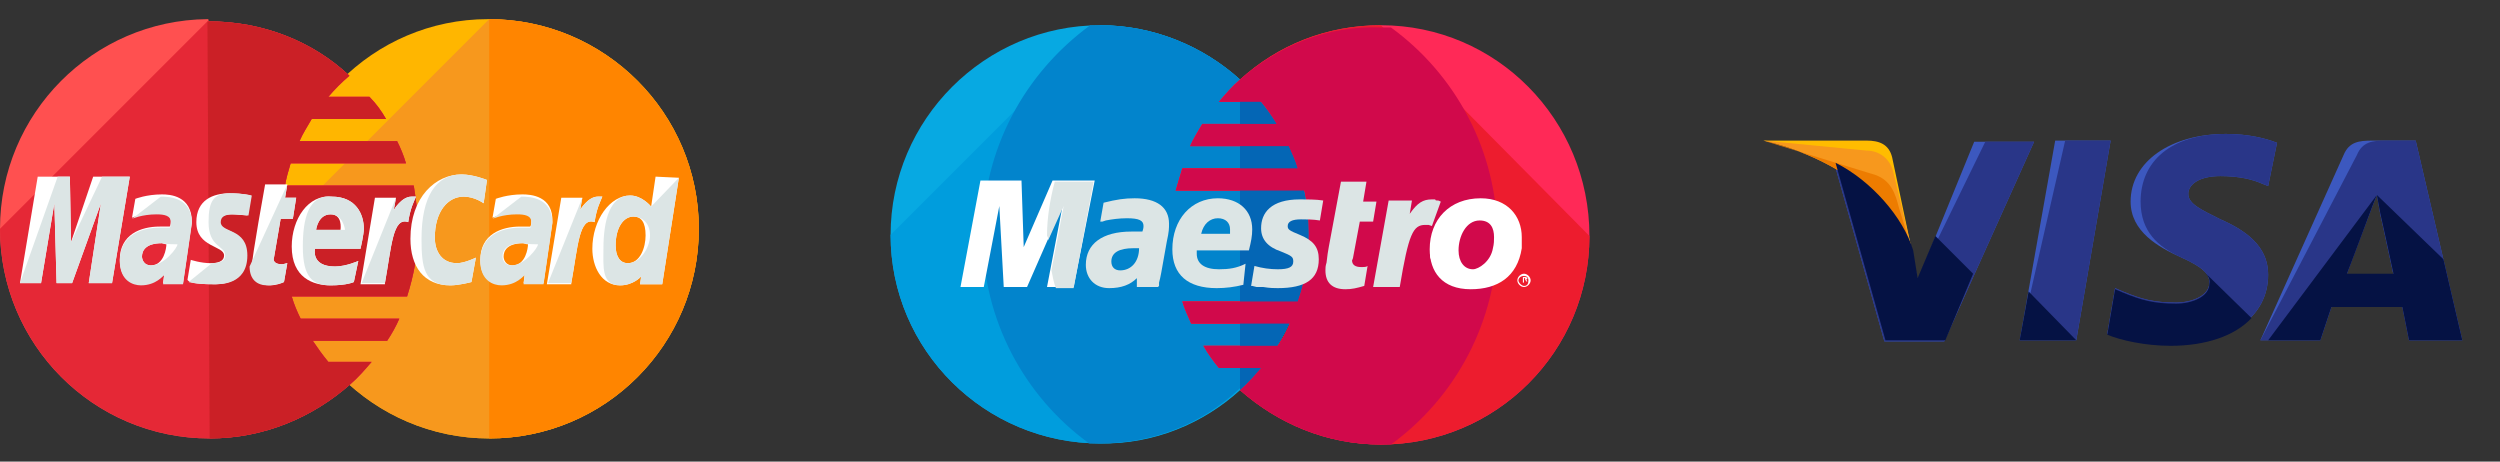 <?xml version="1.0" encoding="utf-8"?>
<!-- Generator: Adobe Illustrator 22.0.1, SVG Export Plug-In . SVG Version: 6.00 Build 0)  -->
<svg version="1.1" xmlns="http://www.w3.org/2000/svg" xmlns:xlink="http://www.w3.org/1999/xlink" x="0px" y="0px"
	 viewBox="0 0 1803 332.9" style="enable-background:new 0 0 1803 332.9;" xml:space="preserve">
<rect x="0" y="0" width="1803" height="332.9" fill="#333333" stroke="none"/>
<style type="text/css">
	.st0{fill:#FFB600;}
	.st1{fill:#F7981D;}
	.st2{fill:#FF8500;}
	.st3{fill:#FF5050;}
	.st4{fill:#E52836;}
	.st5{fill:#CB2026;}
	.st6{fill:#FFFFFF;}
	.st7{fill:#DCE5E5;}
	.st8{fill:#07A9E2;}
	.st9{fill:#009DDD;}
	.st10{fill:#0284CC;}
	.st11{fill:#FF2957;}
	.st12{fill:#ED1C2E;}
	.st13{fill:#0466B5;}
	.st14{fill:#D1094B;}
	.st15{fill:#3C58BF;}
	.st16{fill:#293688;}
	.st17{fill:#FFBC00;}
	.st18{fill:#ED7C00;}
	.st19{fill:#051244;}
</style>
<g id="Capa_1">
	<path class="st0" d="M504,165c0,83.2-67.2,151.2-151.2,151.2c-83.2,0-151.2-68-151.2-151.2l0,0c0-83.2,67.2-151.2,150.4-151.2
		C436.8,13.8,504,81.8,504,165L504,165z"/>
	<path class="st1" d="M352.8,13.8C436,13.8,504,81.8,504,165l0,0c0,83.2-67.2,151.2-151.2,151.2c-83.2,0-151.2-68-151.2-151.2"/>
	<path class="st2" d="M352.8,13.8C436,13.8,504,81.8,504,165l0,0c0,83.2-67.2,151.2-151.2,151.2"/>
	<path class="st3" d="M149.6,13.8C67.2,14.6,0,81.8,0,165s67.2,151.2,151.2,151.2c39.2,0,74.4-15.2,101.6-39.2l0,0l0,0
		c5.6-4.8,10.4-10.4,15.2-16h-31.2c-4-4.8-8-10.4-11.2-15.2h53.6c3.2-4.8,6.4-10.4,8.8-16h-71.2c-2.4-4.8-4.8-10.4-6.4-16h83.2
		c4.8-15.2,8-31.2,8-48c0-11.2-1.6-21.6-3.2-32h-92.8c0.8-5.6,2.4-10.4,4-16h83.2c-1.6-5.6-4-11.2-6.4-16H216
		c2.4-5.6,5.6-10.4,8.8-16h53.6c-3.2-5.6-7.2-11.2-12-16h-29.6c4.8-5.6,9.6-10.4,15.2-15.2c-26.4-24.8-62.4-39.2-101.6-39.2
		C150.4,13.8,150.4,13.8,149.6,13.8z"/>
	<path class="st4" d="M0,165c0,83.2,67.2,151.2,151.2,151.2c39.2,0,74.4-15.2,101.6-39.2l0,0l0,0c5.6-4.8,10.4-10.4,15.2-16h-31.2
		c-4-4.8-8-10.4-11.2-15.2h53.6c3.2-4.8,6.4-10.4,8.8-16h-71.2c-2.4-4.8-4.8-10.4-6.4-16h83.2c4.8-15.2,8-31.2,8-48
		c0-11.2-1.6-21.6-3.2-32h-92.8c0.8-5.6,2.4-10.4,4-16h83.2c-1.6-5.6-4-11.2-6.4-16H216c2.4-5.6,5.6-10.4,8.8-16h53.6
		c-3.2-5.6-7.2-11.2-12-16h-29.6c4.8-5.6,9.6-10.4,15.2-15.2c-26.4-24.8-62.4-39.2-101.6-39.2h-0.8"/>
	<path class="st5" d="M151.2,316.2c39.2,0,74.4-15.2,101.6-39.2l0,0l0,0c5.6-4.8,10.4-10.4,15.2-16h-31.2c-4-4.8-8-10.4-11.2-15.2
		h53.6c3.2-4.8,6.4-10.4,8.8-16h-71.2c-2.4-4.8-4.8-10.4-6.4-16h83.2c4.8-15.2,8-31.2,8-48c0-11.2-1.6-21.6-3.2-32h-92.8
		c0.8-5.6,2.4-10.4,4-16h83.2c-1.6-5.6-4-11.2-6.4-16H216c2.4-5.6,5.6-10.4,8.8-16h53.6c-3.2-5.6-7.2-11.2-12-16h-29.6
		c4.8-5.6,9.6-10.4,15.2-15.2c-26.4-24.8-62.4-39.2-101.6-39.2h-0.8"/>
	<g>
		<path class="st6" d="M204.8,203.4l2.4-13.6c-0.8,0-2.4,0.8-4,0.8c-5.6,0-6.4-3.2-5.6-4.8l4.8-28h8.8l2.4-15.2h-8l1.6-9.6h-16
			c0,0-9.6,52.8-9.6,59.2c0,9.6,5.6,13.6,12.8,13.6C199.2,205.8,203.2,204.2,204.8,203.4z"/>
		<path class="st6" d="M210.4,177.8c0,22.4,15.2,28,28,28c12,0,16.8-2.4,16.8-2.4l3.2-15.2c0,0-8.8,4-16.8,4
			c-17.6,0-14.4-12.8-14.4-12.8H260c0,0,2.4-10.4,2.4-14.4c0-10.4-5.6-23.2-23.2-23.2C222.4,140.2,210.4,157.8,210.4,177.8z
			 M238.4,154.6c8.8,0,7.2,10.4,7.2,11.2H228C228,165,229.6,154.6,238.4,154.6z"/>
		<path class="st6" d="M340,203.4l3.2-17.6c0,0-8,4-13.6,4c-11.2,0-16-8.8-16-18.4c0-19.2,9.6-29.6,20.8-29.6c8,0,14.4,4.8,14.4,4.8
			l2.4-16.8c0,0-9.6-4-18.4-4c-18.4,0-36.8,16-36.8,46.4c0,20,9.6,33.6,28.8,33.6C331.2,205.8,340,203.4,340,203.4z"/>
		<path class="st6" d="M116.8,140.2c-11.2,0-19.2,3.2-19.2,3.2L95.2,157c0,0,7.2-3.2,17.6-3.2c5.6,0,10.4,0.8,10.4,5.6
			c0,3.2-0.8,4-0.8,4s-4.8,0-7.2,0c-13.6,0-28.8,5.6-28.8,24c0,14.4,9.6,17.6,15.2,17.6c11.2,0,16-7.2,16.8-7.2l-0.8,6.4H132l6.4-44
			C138.4,141,122.4,140.2,116.8,140.2z M120,176.2c0,2.4-1.6,15.2-11.2,15.2c-4.8,0-6.4-4-6.4-6.4c0-4,2.4-9.6,14.4-9.6
			C119.2,176.2,120,176.2,120,176.2z"/>
		<path class="st6" d="M153.6,205c4,0,24,0.8,24-20.8c0-20-19.2-16-19.2-24c0-4,3.2-5.6,8.8-5.6c2.4,0,11.2,0.8,11.2,0.8l2.4-14.4
			c0,0-5.6-1.6-15.2-1.6c-12,0-24,4.8-24,20.8c0,18.4,20,16.8,20,24c0,4.8-5.6,5.6-9.6,5.6c-7.2,0-14.4-2.4-14.4-2.4l-2.4,14.4
			C136,203.4,140,205,153.6,205z"/>
		<path class="st6" d="M472.8,127.4l-3.2,21.6c0,0-6.4-8-15.2-8c-14.4,0-27.2,17.6-27.2,38.4c0,12.8,6.4,26.4,20,26.4
			c9.6,0,15.2-6.4,15.2-6.4l-0.8,5.6h16l12-76.8L472.8,127.4z M465.6,169.8c0,8.8-4,20-12.8,20c-5.6,0-8.8-4.8-8.8-12.8
			c0-12.8,5.6-20.8,12.8-20.8C462.4,156.2,465.6,160.2,465.6,169.8z"/>
		<path class="st6" d="M29.6,204.2l9.6-57.6l1.6,57.6H52l20.8-57.6L64,204.2h16.8l12.8-76.8H67.2l-16,47.2l-0.8-47.2H27.2
			l-12.8,76.8H29.6z"/>
		<path class="st6" d="M277.6,204.2c4.8-26.4,5.6-48,16.8-44c1.6-10.4,4-14.4,5.6-18.4c0,0-0.8,0-3.2,0c-7.2,0-12.8,9.6-12.8,9.6
			l1.6-8.8h-15.2L260,205h17.6V204.2z"/>
		<path class="st6" d="M376.8,140.2c-11.2,0-19.2,3.2-19.2,3.2l-2.4,13.6c0,0,7.2-3.2,17.6-3.2c5.6,0,10.4,0.8,10.4,5.6
			c0,3.2-0.8,4-0.8,4s-4.8,0-7.2,0c-13.6,0-28.8,5.6-28.8,24c0,14.4,9.6,17.6,15.2,17.6c11.2,0,16-7.2,16.8-7.2l-0.8,6.4H392l6.4-44
			C399.2,141,382.4,140.2,376.8,140.2z M380.8,176.2c0,2.4-1.6,15.2-11.2,15.2c-4.8,0-6.4-4-6.4-6.4c0-4,2.4-9.6,14.4-9.6
			C380,176.2,380,176.2,380.8,176.2z"/>
		<path class="st6" d="M412,204.2c4.8-26.4,5.6-48,16.8-44c1.6-10.4,4-14.4,5.6-18.4c0,0-0.8,0-3.2,0c-7.2,0-12.8,9.6-12.8,9.6
			l1.6-8.8h-15.2L394.4,205H412V204.2z"/>
	</g>
	<g>
		<path class="st7" d="M180,192.2c0,9.6,5.6,13.6,12.8,13.6c5.6,0,10.4-1.6,12-2.4l2.4-13.6c-0.8,0-2.4,0.8-4,0.8
			c-5.6,0-6.4-3.2-5.6-4.8l4.8-28h8.8l2.4-15.2h-8l1.6-9.6"/>
		<path class="st7" d="M218.4,177.8c0,22.4,7.2,28,20,28c12,0,16.8-2.4,16.8-2.4l3.2-15.2c0,0-8.8,4-16.8,4
			c-17.6,0-14.4-12.8-14.4-12.8H260c0,0,2.4-10.4,2.4-14.4c0-10.4-5.6-23.2-23.2-23.2C222.4,140.2,218.4,157.8,218.4,177.8z
			 M238.4,154.6c8.8,0,10.4,10.4,10.4,11.2H228C228,165,229.6,154.6,238.4,154.6z"/>
		<path class="st7" d="M340,203.4l3.2-17.6c0,0-8,4-13.6,4c-11.2,0-16-8.8-16-18.4c0-19.2,9.6-29.6,20.8-29.6c8,0,14.4,4.8,14.4,4.8
			l2.4-16.8c0,0-9.6-4-18.4-4c-18.4,0-28.8,16-28.8,46.4c0,20,1.6,33.6,20.8,33.6C331.2,205.8,340,203.4,340,203.4z"/>
		<path class="st7" d="M95.2,157.8c0,0,7.2-3.2,17.6-3.2c5.6,0,10.4,0.8,10.4,5.6c0,3.2-0.8,4-0.8,4s-4.8,0-7.2,0
			c-13.6,0-28.8,5.6-28.8,24c0,14.4,9.6,17.6,15.2,17.6c11.2,0,16-7.2,16.8-7.2l-0.8,6.4H132l6.4-44c0-18.4-16-19.2-22.4-19.2
			 M128,176.2c0,2.4-9.6,15.2-19.2,15.2c-4.8,0-6.4-4-6.4-6.4c0-4,2.4-9.6,14.4-9.6C119.2,176.2,128,176.2,128,176.2z"/>
		<path class="st7" d="M136,203.4c0,0,4.8,1.6,18.4,1.6c4,0,24,0.8,24-20.8c0-20-19.2-16-19.2-24c0-4,3.2-5.6,8.8-5.6
			c2.4,0,11.2,0.8,11.2,0.8l2.4-14.4c0,0-5.6-1.6-15.2-1.6c-12,0-16,4.8-16,20.8c0,18.4,12,16.8,12,24c0,4.8-5.6,5.6-9.6,5.6"/>
		<path class="st7" d="M469.6,149c0,0-6.4-8-15.2-8c-14.4,0-19.2,17.6-19.2,38.4c0,12.8-1.6,26.4,12,26.4c9.6,0,15.2-6.4,15.2-6.4
			l-0.8,5.6h16l12-76.8 M468.8,169.8c0,8.8-7.2,20-16,20c-5.6,0-8.8-4.8-8.8-12.8c0-12.8,5.6-20.8,12.8-20.8
			C462.4,156.2,468.8,160.2,468.8,169.8z"/>
		<path class="st7" d="M29.6,204.2l9.6-57.6l1.6,57.6H52l20.8-57.6L64,204.2h16.8l12.8-76.8h-20l-22.4,47.2l-0.8-47.2h-8.8
			l-27.2,76.8H29.6z"/>
		<path class="st7" d="M260.8,204.2h16.8c4.8-26.4,5.6-48,16.8-44c1.6-10.4,4-14.4,5.6-18.4c0,0-0.8,0-3.2,0
			c-7.2,0-12.8,9.6-12.8,9.6l1.6-8.8"/>
		<path class="st7" d="M355.2,157.8c0,0,7.2-3.2,17.6-3.2c5.6,0,10.4,0.8,10.4,5.6c0,3.2-0.8,4-0.8,4s-4.8,0-7.2,0
			c-13.6,0-28.8,5.6-28.8,24c0,14.4,9.6,17.6,15.2,17.6c11.2,0,16-7.2,16.8-7.2l-0.8,6.4H392l6.4-44c0-18.4-16-19.2-22.4-19.2
			 M388,176.2c0,2.4-9.6,15.2-19.2,15.2c-4.8,0-6.4-4-6.4-6.4c0-4,2.4-9.6,14.4-9.6C380,176.2,388,176.2,388,176.2z"/>
		<path class="st7" d="M395.2,204.2H412c4.8-26.4,5.6-48,16.8-44c1.6-10.4,4-14.4,5.6-18.4c0,0-0.8,0-3.2,0
			c-7.2,0-12.8,9.6-12.8,9.6l1.6-8.8"/>
	</g>
</g>
<g id="Layer_2">
	<path class="st8" d="M894.3,281.4c30.4-27.2,49.6-67.2,49.6-112s-19.2-84-49.6-112c-26.4-24-62.4-39.2-100.8-39.2
		c-83.2,0-151.2,68-151.2,151.2s68,150.4,151.2,150.4C831.9,320.6,867.9,305.4,894.3,281.4L894.3,281.4z"/>
	<path class="st9" d="M642.3,169.4c0,83.2,68,150.4,151.2,150.4c39.2,0,74.4-14.4,100.8-39.2l0,0c30.4-27.2,49.6-67.2,49.6-112
		s-19.2-83.2-49.6-111.2c-26.4-24-62.4-39.2-100.8-39.2"/>
	<path class="st10" d="M894.3,57.4c-26.4-24-62.4-39.2-100.8-39.2c-2.4,0-4.8,0-7.2,0c-47.2,34.4-77.6,89.6-77.6,151.2
		s30.4,116.8,76.8,150.4c2.4,0,4.8,0,7.2,0c39.2,0,74.4-14.4,100.8-39.2c30.4-27.2,49.6-67.2,49.6-112S924.7,85.4,894.3,57.4z"/>
	<path class="st11" d="M995.9,18.2c-39.2,0-74.4,14.4-101.6,39.2c-5.6,4.8-10.4,10.4-15.2,16h30.4c4,4.8,8,10.4,11.2,16h-53.6
		c-3.2,5.6-6.4,10.4-8.8,16h71.2c2.4,5.6,4.8,10.4,6.4,16h-83.2c-1.6,5.6-3.2,10.4-4.8,16h92.8c2.4,10.4,3.2,20.8,3.2,32
		c0,16.8-2.4,32.8-8,48h-83.2c1.6,5.6,4,10.4,6.4,16h71.2c-2.4,5.6-5.6,11.2-8.8,16h-53.6c3.2,5.6,7.2,11.2,11.2,16h30.4
		c-4.8,5.6-9.6,11.2-15.2,16c27.2,24,62.4,39.2,101.6,39.2c83.2,0,150.4-67.2,150.4-150.4C1146.3,86.2,1079.1,18.2,995.9,18.2
		L995.9,18.2z"/>
	<path class="st12" d="M995.9,18.2L995.9,18.2c-39.2,0-74.4,14.4-101.6,39.2c-5.6,4.8-10.4,10.4-15.2,16h30.4c4,4.8,8,10.4,11.2,16
		h-53.6c-3.2,5.6-6.4,10.4-8.8,16h71.2c2.4,5.6,4.8,10.4,6.4,16h-83.2c-1.6,5.6-3.2,10.4-4.8,16h92.8c2.4,10.4,3.2,20.8,3.2,32
		c0,16.8-2.4,32.8-8,48h-83.2c1.6,5.6,4,10.4,6.4,16h71.2c-2.4,5.6-5.6,11.2-8.8,16h-53.6c3.2,5.6,7.2,11.2,11.2,16h30.4
		c-4.8,5.6-9.6,11.2-15.2,16c27.2,24,62.4,39.2,101.6,39.2c83.2,0,150.4-67.2,150.4-150.4"/>
	<path class="st13" d="M894.3,281.4c30.4-27.2,49.6-67.2,49.6-112s-19.2-84-49.6-112V281.4L894.3,281.4z"/>
	<path class="st6" d="M1094.3,202.2c0-2.4,2.4-4.8,4.8-4.8s4.8,2.4,4.8,4.8s-2.4,4.8-4.8,4.8C1096.7,207,1094.3,204.6,1094.3,202.2
		L1094.3,202.2z M1099.1,206.2c2.4,0,3.2-1.6,3.2-4s-1.6-3.2-3.2-3.2c-2.4,0-4,1.6-4,3.2S1097.5,206.2,1099.1,206.2L1099.1,206.2z
		 M1099.1,203.8h-0.8v-4h1.6c0.8,0,0.8,0,0.8,0l0.8,0.8c0,0.8,0,0.8-0.8,0.8l0.8,1.6h-0.8l-0.8-1.6h-0.8V203.8L1099.1,203.8z
		 M1099.1,201.4L1099.1,201.4c0.8,0,0.8,0,0.8,0s0,0,0-0.8l0,0h-0.8l0,0V201.4L1099.1,201.4z"/>
	<path class="st14" d="M894.3,57.4c-5.6,4.8-10.4,10.4-15.2,16h30.4c4,4.8,8,10.4,11.2,16h-53.6c-3.2,5.6-6.4,10.4-8.8,16h71.2
		c2.4,5.6,4.8,10.4,6.4,16h-83.2c-1.6,5.6-3.2,10.4-4.8,16h92.8c2.4,10.4,3.2,20.8,3.2,32c0,16.8-2.4,32.8-8,48h-83.2
		c1.6,5.6,4,10.4,6.4,16h71.2c-2.4,5.6-5.6,11.2-8.8,16h-53.6c3.2,5.6,7.2,11.2,11.2,16h30.4c-4.8,5.6-9.6,11.2-15.2,16
		c27.2,24,62.4,39.2,101.6,39.2c2.4,0,4.8,0,7.2,0c46.4-33.6,76.8-88.8,76.8-150.4s-30.4-116.8-76.8-150.4c-2.4,0-4.8,0-7.2,0
		C956.7,18.2,921.5,33.4,894.3,57.4z"/>
	<polygon class="st6" points="774.3,207 755.1,207 766.3,148.6 740.7,207 723.9,207 720.7,148.6 709.5,207 692.7,207 707.1,130.2 
		736.7,130.2 738.3,178.2 759.1,130.2 789.5,130.2 	"/>
	<g>
		<path class="st7" d="M755.9,173.4l11.2-24.8l-8.8,46.4c0.8,4,1.6,8.8,3.2,12.8h12.8l14.4-76.8h-28c-3.2,12-5.6,25.6-5.6,39.2
			C755.9,171,755.9,171.8,755.9,173.4z"/>
		<path class="st7" d="M983.9,206.2c-5.6,1.6-8.8,2.4-13.6,2.4c-9.6,0-14.4-4.8-14.4-13.6c0-1.6,0-3.2,0.8-5.6l0.8-6.4l0.8-4.8
			l8.8-47.2h18.4l-2.4,14.4h9.6l-2.4,14.4h-9.6l-4.8,25.6c0,0.8-0.8,2.4-0.8,2.4c0,3.2,2.4,4.8,6.4,4.8c2.4,0,4,0,4.8-0.8
			L983.9,206.2L983.9,206.2z"/>
		<path class="st7" d="M1039.1,145.4c-1.6-0.8-1.6-0.8-2.4-0.8c-0.8,0-1.6,0-1.6-0.8c-0.8,0-0.8,0-2.4,0c-6.4,0-10.4,2.4-16,10.4
			l1.6-9.6h-16.8L990.3,207h19.2c6.4-38.4,9.6-44.8,18.4-44.8c0.8,0,1.6,0,2.4,0l2.4,0.8L1039.1,145.4L1039.1,145.4z"/>
		<path class="st7" d="M909.5,164.6c0,8,4.8,13.6,14.4,16.8c8,3.2,8.8,4,8.8,7.2c0,4-3.2,5.6-11.2,5.6c-5.6,0-11.2-0.8-16.8-2.4
			l-2.4,14.4h0.8l3.2,0.8c0.8,0,3.2,0,4.8,0c4.8,0.8,8,0.8,10.4,0.8c20,0,29.6-6.4,29.6-20.8c0-8.8-4-13.6-13.6-17.6
			c-8-3.2-8.8-4-8.8-6.4c0-3.2,3.2-4.8,9.6-4.8c3.2,0,8.8,0,13.6,0.8l2.4-14.4c-4.8-0.8-12-0.8-16.8-0.8
			C916.7,143.8,909.5,153.4,909.5,164.6L909.5,164.6z"/>
		<path class="st7" d="M835.1,207h-15.2v-6.4c-4.8,4.8-11.2,7.2-20,7.2c-10.4,0-16.8-7.2-16.8-16.8c0-15.2,12-24,32.8-24
			c2.4,0,4.8,0,8,0c0.8-2.4,0.8-3.2,0.8-4c0-4-3.2-5.6-12-5.6c-5.6,0-11.2,0.8-15.2,1.6l-2.4,0.8h-1.6l2.4-13.6
			c9.6-2.4,15.2-3.2,22.4-3.2c16,0,24.8,6.4,24.8,18.4c0,3.2,0,5.6-1.6,12.8l-4,22.4l-0.8,4l-0.8,3.2v2.4L835.1,207L835.1,207z
			 M821.5,179c-2.4,0-3.2,0-4,0c-10.4,0-16,3.2-16,9.6c0,4,2.4,6.4,6.4,6.4C815.9,195,821.5,188.6,821.5,179L821.5,179z"/>
		<path class="st7" d="M896.7,205.4c-6.4,1.6-12.8,2.4-19.2,2.4c-20.8,0-32-9.6-32-28c0-21.6,13.6-36.8,32.8-36.8
			c15.2,0,24.8,8.8,24.8,22.4c0,4.8-0.8,8.8-2.4,15.2h-37.6c0,0.8,0,1.6,0,2.4c0,7.2,5.6,11.2,16,11.2c7.2,0,12.8-0.8,19.2-4
			L896.7,205.4L896.7,205.4z M887.1,168.6c0-0.8,0-2.4,0-3.2c0-4.8-3.2-8-8.8-8c-5.6,0-10.4,4-12,11.2H887.1L887.1,168.6z"/>
	</g>
	<g>
		<path class="st6" d="M1097.5,179c-3.2,20.8-17.6,29.6-36.8,29.6c-20.8,0-29.6-12.8-29.6-28.8c0-21.6,14.4-36.8,36.8-36.8
			c19.2,0,29.6,12.8,29.6,28C1097.5,175,1097.5,175,1097.5,179L1097.5,179z M1077.5,171c0-6.4-2.4-12-10.4-12
			c-9.6,0-15.2,11.2-15.2,21.6c0,8,4,13.6,10.4,13.6c4,0,12.8-5.6,14.4-15.2C1077.5,175.8,1077.5,173.4,1077.5,171L1077.5,171z"/>
		<path class="st6" d="M1031.9,187c0.8-5.6,1.6-12,1.6-17.6c0-0.8,0-1.6,0-1.6c-0.8,4-1.6,8-1.6,12.8
			C1031.1,182.2,1031.1,184.6,1031.9,187z"/>
	</g>
</g>
<g id="Layer_3">
	<polygon class="st15" points="1456.6,245.4 1482.2,101.4 1522.2,101.4 1497.4,245.4 	"/>
	<polygon class="st16" points="1456.6,245.4 1489.4,101.4 1522.2,101.4 1497.4,245.4 	"/>
	<path class="st15" d="M1642.2,103c-8-3.2-20.8-6.4-36.8-6.4c-40,0-68.8,20-68.8,48.8c0,21.6,20,32.8,36,40s20.8,12,20.8,18.4
		c0,9.6-12.8,14.4-24,14.4c-16,0-24.8-2.4-38.4-8l-5.6-2.4l-5.6,32.8c9.6,4,27.2,8,45.6,8c42.4,0,70.4-20,70.4-50.4
		c0-16.8-10.4-29.6-34.4-40c-14.4-7.2-23.2-11.2-23.2-18.4c0-6.4,7.2-12.8,23.2-12.8c13.6,0,23.2,2.4,30.4,5.6l4,1.6L1642.2,103
		L1642.2,103z"/>
	<path class="st16" d="M1642.2,103c-8-3.2-20.8-6.4-36.8-6.4c-40,0-61.6,20-61.6,48.8c0,21.6,12.8,32.8,28.8,40s20.8,12,20.8,18.4
		c0,9.6-12.8,14.4-24,14.4c-16,0-24.8-2.4-38.4-8l-5.6-2.4l-5.6,32.8c9.6,4,27.2,8,45.6,8c42.4,0,70.4-20,70.4-50.4
		c0-16.8-10.4-29.6-34.4-40c-14.4-7.2-23.2-11.2-23.2-18.4c0-6.4,7.2-12.8,23.2-12.8c13.6,0,23.2,2.4,30.4,5.6l4,1.6L1642.2,103
		L1642.2,103z"/>
	<path class="st15" d="M1711,101.4c-9.6,0-16.8,0.8-20.8,10.4l-60,133.6h43.2l8-24h51.2l4.8,24h38.4l-33.6-144H1711z M1692.6,197.4
		c2.4-7.2,16-42.4,16-42.4s3.2-8.8,5.6-14.4l2.4,13.6c0,0,8,36,9.6,44h-33.6V197.4z"/>
	<path class="st16" d="M1720.6,101.4c-9.6,0-16.8,0.8-20.8,10.4l-69.6,133.6h43.2l8-24h51.2l4.8,24h38.4l-33.6-144H1720.6z
		 M1692.6,197.4c3.2-8,16-42.4,16-42.4s3.2-8.8,5.6-14.4l2.4,13.6c0,0,8,36,9.6,44h-33.6V197.4z"/>
	<path class="st15" d="M1383,202.2l-4-20.8c-7.2-24-30.4-50.4-56-63.2l36,128h43.2l64.8-144h-43.2L1383,202.2z"/>
	<path class="st16" d="M1383,202.2l-4-20.8c-7.2-24-30.4-50.4-56-63.2l36,128h43.2l64.8-144h-35.2L1383,202.2z"/>
	<path class="st17" d="M1271.8,101.4l7.2,1.6c51.2,12,86.4,42.4,100,78.4l-14.4-68c-2.4-9.6-9.6-12-18.4-12H1271.8z"/>
	<path class="st1" d="M1271.8,101.4L1271.8,101.4c51.2,12,93.6,43.2,107.2,79.2l-13.6-56.8c-2.4-9.6-10.4-15.2-19.2-15.2
		L1271.8,101.4z"/>
	<path class="st18" d="M1271.8,101.4L1271.8,101.4c51.2,12,93.6,43.2,107.2,79.2l-9.6-31.2c-2.4-9.6-5.6-19.2-16.8-23.2
		L1271.8,101.4z"/>
	<g>
		<path class="st19" d="M1423,197.4l-27.2-27.2l-12.8,30.4l-3.2-20c-7.2-24-30.4-50.4-56-63.2l36,128h43.2L1423,197.4z"/>
		<polygon class="st19" points="1497.4,245.4 1463,210.2 1456.6,245.4 		"/>
		<path class="st19" d="M1589.4,195.8L1589.4,195.8c3.2,3.2,4.8,5.6,4,8.8c0,9.6-12.8,14.4-24,14.4c-16,0-24.8-2.4-38.4-8l-5.6-2.4
			l-5.6,32.8c9.6,4,27.2,8,45.6,8c25.6,0,46.4-7.2,58.4-20L1589.4,195.8z"/>
		<path class="st19" d="M1635.8,245.4h37.6l8-24h51.2l4.8,24h38.4l-13.6-58.4l-48-46.4l2.4,12.8c0,0,8,36,9.6,44h-33.6
			c3.2-8,16-42.4,16-42.4s3.2-8.8,5.6-14.4"/>
	</g>
</g>
</svg>
